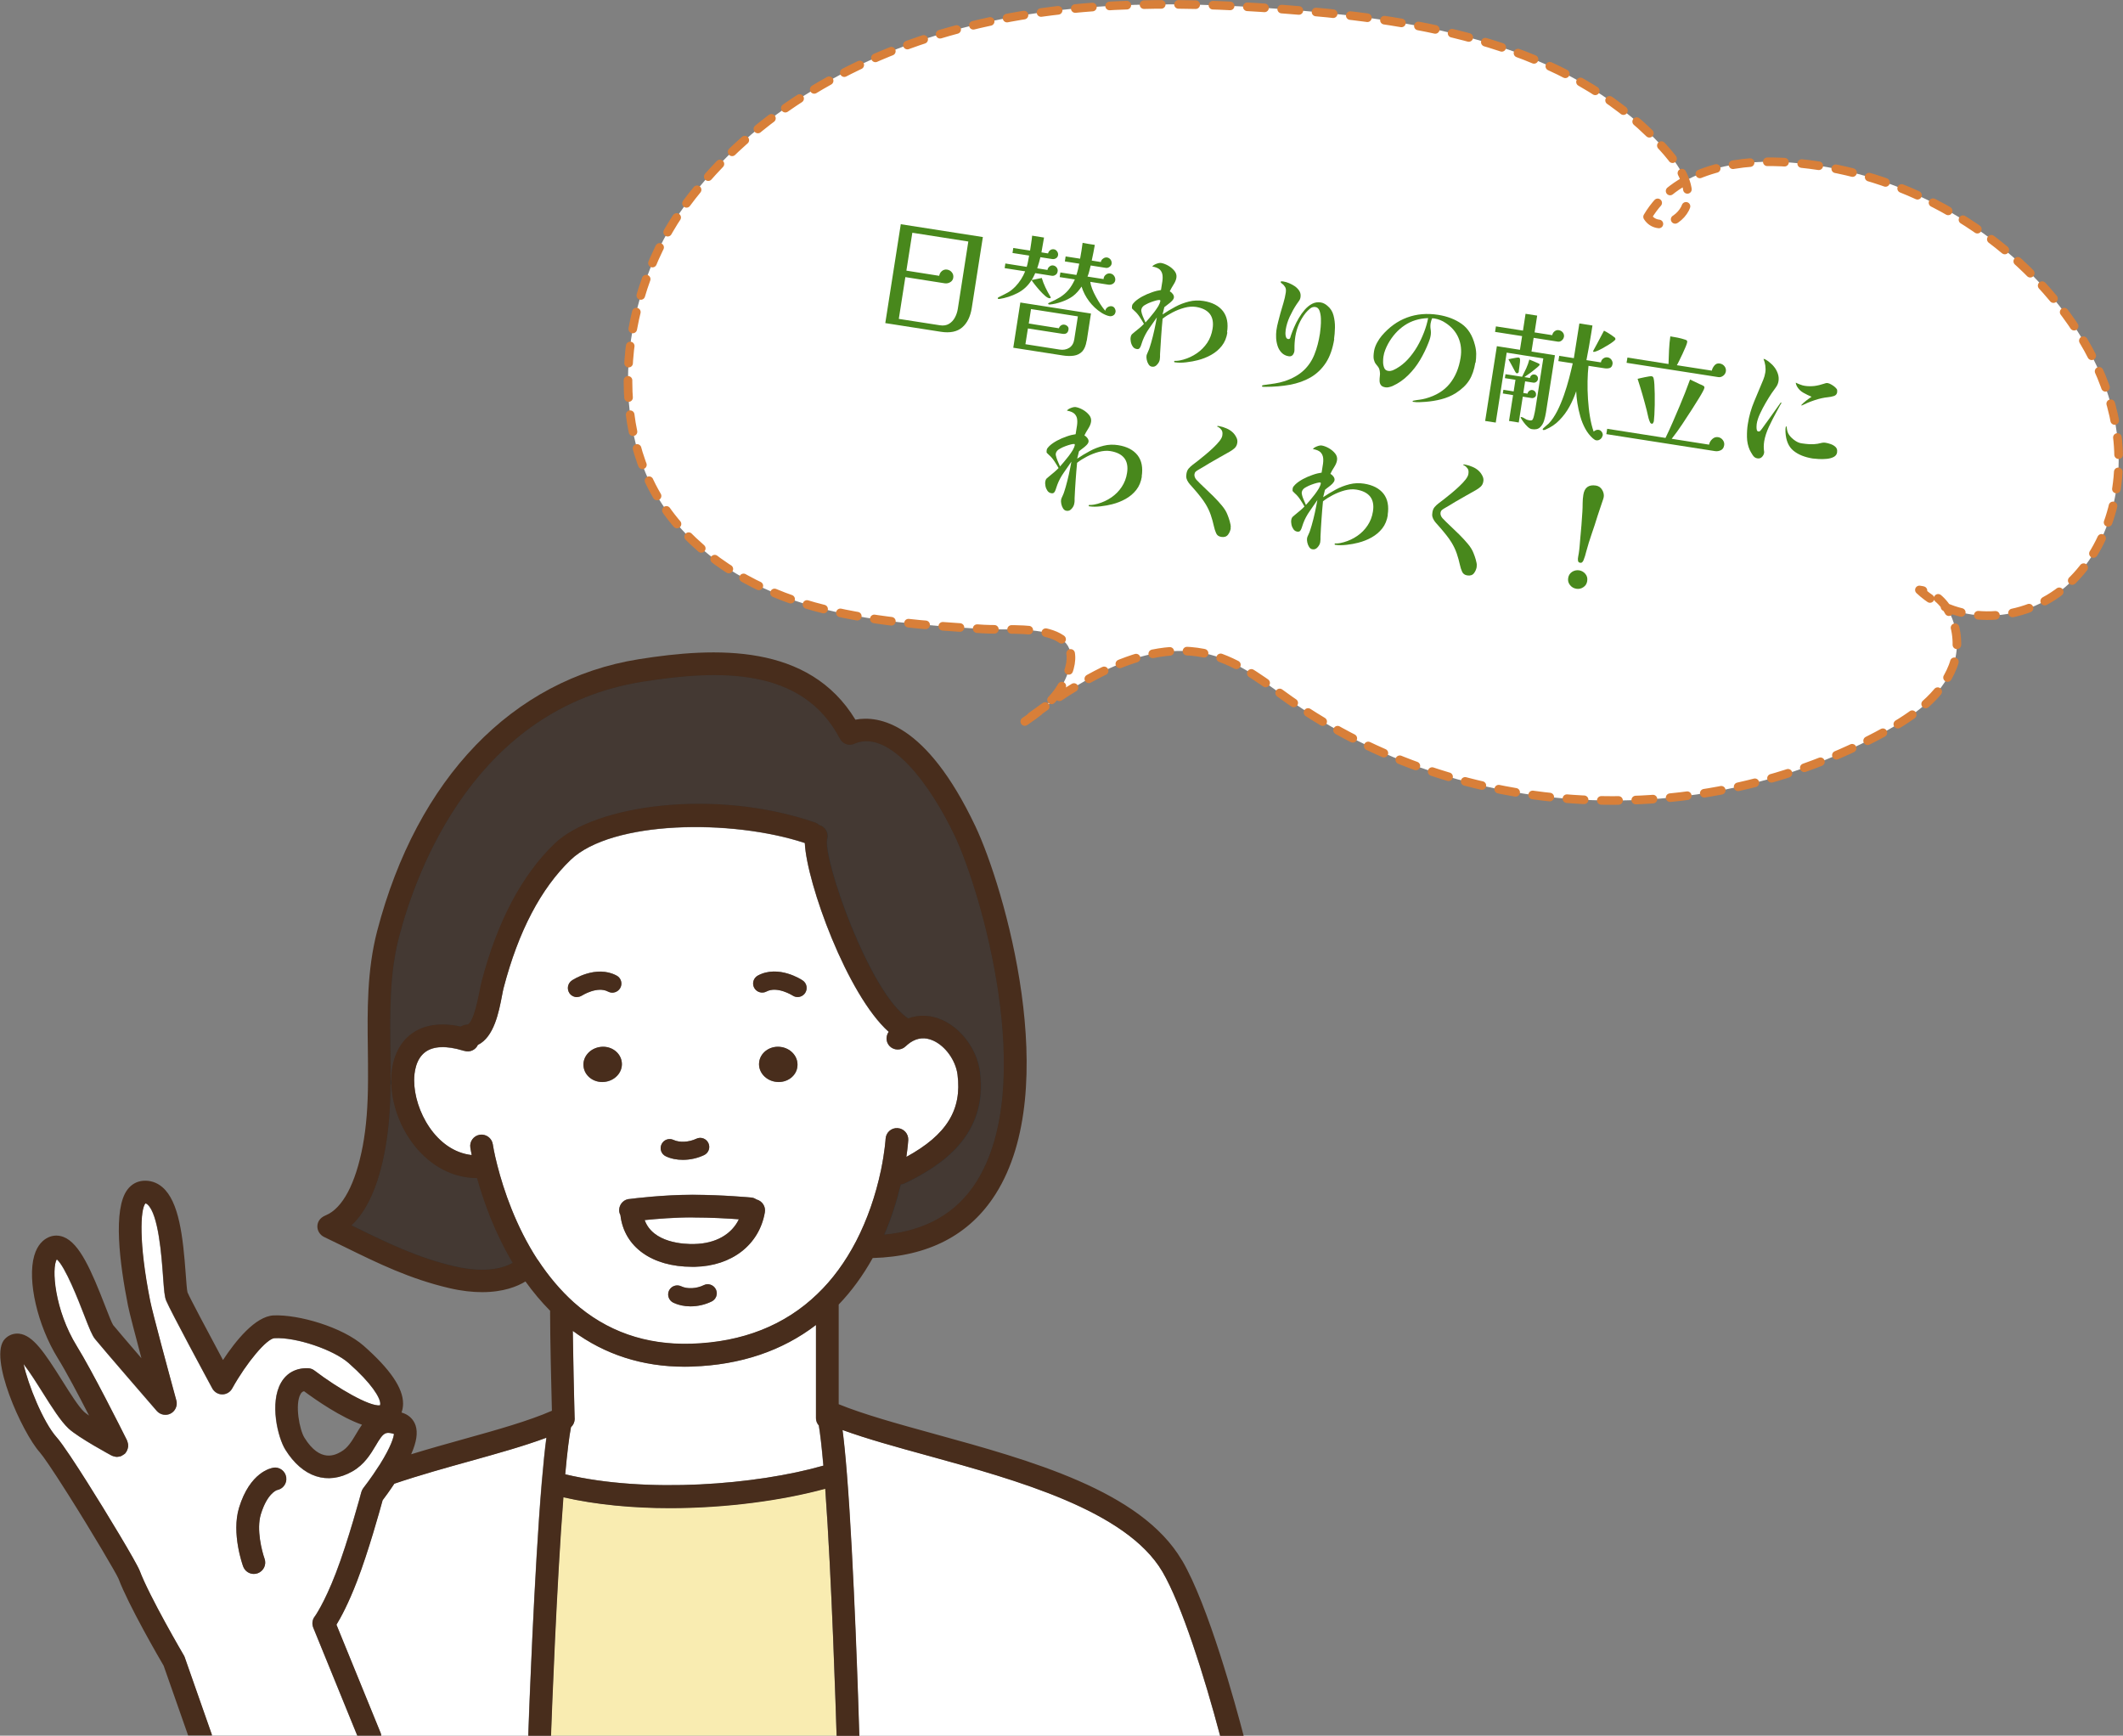<?xml version="1.0" encoding="UTF-8"?><svg id="_レイヤー_2" xmlns="http://www.w3.org/2000/svg" width="246.5" height="201.5" viewBox="0 0 246.5 201.5"><rect x="0" y="0" width="246.5" height="201.5" fill="#808080" stroke="none"/><defs><style>.cls-1{fill:#343434;}.cls-2,.cls-3{fill:#fff;}.cls-4{fill:#482d1c;}.cls-5{fill:#48881c;}.cls-6{fill:#f9ecb1;}.cls-7{fill:none;}.cls-8{fill:#443933;}.cls-3{stroke:#d87f39;stroke-dasharray:0 0 2 2;stroke-linecap:round;stroke-linejoin:round;stroke-width:1px;}</style></defs><g id="_コンテンツ"><g><path class="cls-3" d="M191.3,25.17c3.09-5.22,9.76-6.64,15.57-6.36,11.63,.56,22.9,6.03,30.75,14.91,4.15,4.7,7.42,10.49,8.21,16.88,.79,6.39-1.21,13.38-6,17.52-4.78,4.14-12.42,4.65-16.97,.37,3.57,.45,5.24,5.34,3.89,8.86-1.35,3.51-4.62,5.78-7.82,7.55-21.59,11.91-49.18,10.47-69.16-3.6-2.74-1.93-5.42-4.11-8.59-5.11-7.84-2.46-15.9,2.83-22.63,7.87,1.86-1.26,3.8-2.6,4.86-4.63,3.91-7.47-5.41-6.17-9.19-6.4-6.49-.4-13.4-.88-19.69-2.61-6.35-1.75-12.44-5.09-16.58-10.39-7.97-10.2-5.76-26.23,1.62-36.24,7.99-10.83,20.25-17.61,32.92-20.73C125.16-.09,138.33,.15,151.25,1.25c15.42,1.31,31.99,4.5,42.33,16.41,1.39,1.61,2.72,3.64,2.33,5.79-.38,2.15-3.48,3.54-4.61,1.72Z"/><g><path class="cls-5" d="M112.83,35.76c-.16,1-.53,1.75-1.11,2.25s-1.41,.67-2.46,.51l-6.47-1.01,1.8-11.48,9.53,1.49-1.29,8.24Zm-.39-7.72l-6.51-1.02-.69,4.4,3.81,.6c.04-.23,.14-.41,.32-.56,.18-.14,.38-.2,.61-.16,.23,.04,.41,.15,.55,.33,.14,.18,.19,.39,.15,.62-.03,.22-.15,.39-.35,.51s-.41,.16-.63,.13l-4.58-.72-.76,4.85,4.76,.74c.42,.07,.77,.01,1.06-.16,.29-.17,.52-.42,.69-.73,.17-.31,.28-.65,.34-1.01l1.22-7.82Z"/><path class="cls-5" d="M122.79,31.55c-.02,.16-.11,.28-.25,.37-.14,.09-.29,.12-.45,.09l-1.89-.3c-.06,.13-.12,.27-.19,.4-.07,.14-.14,.27-.22,.4l1.17-.24c.11,.37,.25,.74,.42,1.09,.17,.35,.35,.7,.55,1.03,.05,.07,.07,.12,.07,.16,0,.04-.03,.06-.07,.07-.04,0-.07,.01-.1,0-.14-.02-.31-.12-.5-.29s-.4-.37-.61-.61c-.21-.24-.4-.46-.57-.68-.17-.22-.3-.39-.38-.52-.4,.65-.94,1.15-1.62,1.5-.68,.35-1.39,.58-2.12,.69-.02,0-.05,0-.09,0-.07-.01-.1-.04-.09-.09,0-.04,.02-.07,.05-.08,.03-.02,.05-.03,.08-.05,.38-.18,.72-.36,1.02-.52,.3-.16,.59-.4,.9-.71,.24-.25,.46-.53,.65-.83,.19-.3,.35-.61,.48-.93l-2.38-.37,.08-.54,2.48,.39c.07-.22,.12-.44,.16-.66,.04-.22,.08-.43,.12-.65l-1.93-.3,.09-.58,1.95,.3c.05-.29,.09-.58,.13-.86,.05-.29,.08-.58,.11-.87l1.38,.22c-.05,.29-.1,.57-.15,.86-.05,.29-.1,.57-.15,.86l.77,.12c.03-.15,.11-.27,.24-.37,.13-.1,.27-.13,.43-.11,.16,.02,.28,.11,.38,.25,.1,.14,.13,.29,.11,.43-.03,.17-.11,.29-.25,.37-.14,.08-.29,.11-.45,.08l-1.35-.21c-.05,.21-.11,.43-.17,.64s-.13,.43-.2,.65l1.19,.19c.02-.16,.1-.29,.24-.4,.13-.11,.28-.15,.44-.12,.16,.03,.29,.11,.39,.24,.1,.14,.14,.29,.11,.44Zm3.38,8.01c-.09,.56-.26,.97-.51,1.24-.26,.27-.58,.43-.97,.49s-.83,.05-1.33-.03l-5.71-.89,.82-5.25,8.2,1.28-.49,3.17Zm-1.02-2.83l-5.44-.85-.26,1.68,3.5,.55c.04-.14,.12-.24,.24-.33,.12-.08,.25-.11,.39-.09,.15,.02,.27,.09,.37,.19,.1,.1,.14,.23,.11,.39-.06,.39-.3,.55-.72,.48l-3.99-.62-.29,1.83,3.96,.62c.44,.07,.81,0,1.13-.2,.31-.2,.51-.52,.58-.97l.42-2.68Zm4.36-.48c-.03,.17-.11,.29-.25,.37-.14,.08-.29,.11-.45,.08-.14-.02-.3-.08-.49-.16-.19-.09-.35-.17-.46-.25-.54-.35-1-.78-1.4-1.31-.4-.53-.69-1.1-.88-1.71-.13,.2-.29,.4-.46,.6-.17,.2-.36,.36-.55,.51-.34,.25-.77,.47-1.28,.65-.51,.18-.98,.29-1.4,.32,0,0-.02,0-.03,0,0,0-.02,0-.04,0-.02,0-.05-.01-.08-.03-.03-.01-.05-.04-.04-.07,0-.04,.04-.07,.11-.1,.49-.21,.92-.43,1.28-.65,.36-.23,.68-.5,.96-.83,.28-.33,.53-.74,.75-1.23l-1.76-.27,.08-.54,1.86,.29c.07-.22,.14-.44,.19-.66,.05-.22,.1-.43,.14-.65l-1.67-.26,.09-.58,1.68,.26c.12-.61,.21-1.23,.29-1.84,.24,.05,.47,.09,.71,.13l.71,.11c-.06,.31-.12,.61-.17,.91-.06,.3-.12,.6-.19,.91l1.06,.17c.02-.16,.11-.29,.26-.4,.15-.11,.3-.15,.46-.13,.17,.03,.3,.11,.41,.25,.1,.14,.14,.3,.12,.47-.02,.15-.1,.27-.24,.37s-.28,.14-.42,.12l-1.77-.28c-.05,.21-.11,.43-.16,.64-.05,.22-.12,.43-.21,.65l1.87,.29s0-.03,0-.05c0-.01,0-.02,0-.03,.03-.18,.12-.33,.27-.44,.16-.12,.32-.16,.5-.13,.19,.03,.34,.12,.45,.28,.11,.16,.15,.33,.13,.51-.03,.18-.12,.31-.28,.41-.16,.09-.33,.12-.51,.1l-2.11-.33c.03,.23,.1,.5,.22,.81,.12,.31,.27,.63,.45,.95,.18,.32,.36,.63,.55,.91,.19,.28,.36,.51,.52,.69,.03-.17,.12-.3,.27-.41,.15-.1,.31-.14,.47-.12,.17,.03,.29,.11,.37,.26,.08,.15,.11,.3,.08,.45Z"/><path class="cls-5" d="M142.51,38.6c-.1,.62-.31,1.13-.65,1.56-.34,.43-.75,.77-1.23,1.04-.48,.27-1.01,.48-1.57,.62-.38,.1-.82,.18-1.32,.24-.5,.06-.94,.06-1.33,0-.06,0-.09-.04-.08-.1,0-.03,.03-.05,.07-.07,.03,0,.07,0,.11,0,.04,0,.08,0,.11,0,.13,0,.26-.03,.39-.05,.13-.03,.25-.05,.38-.09,.57-.16,1.1-.41,1.58-.74,.48-.33,.88-.74,1.2-1.21,.32-.48,.52-1.02,.62-1.63,.12-.74,0-1.32-.33-1.74-.34-.42-.87-.68-1.6-.8-.42-.06-.86-.03-1.34,.1-.48,.13-.94,.31-1.38,.54-.44,.23-.83,.47-1.15,.73-.07,.68-.12,1.37-.17,2.06-.05,.69-.09,1.38-.13,2.07,0,.1,0,.2,0,.3,0,.1-.02,.2-.03,.31-.03,.2-.13,.4-.31,.59-.17,.2-.37,.28-.6,.24-.16-.02-.29-.11-.39-.27-.1-.15-.17-.33-.21-.52-.04-.19-.05-.36-.03-.48,.01-.08,.04-.16,.08-.24,.04-.08,.07-.16,.1-.24,.08-.17,.15-.34,.2-.52,.06-.17,.11-.35,.16-.52,.14-.49,.26-.97,.37-1.47s.2-.98,.29-1.46c-.29,.42-.59,.85-.9,1.29-.31,.44-.55,.9-.74,1.38-.04,.1-.07,.19-.1,.29-.03,.1-.06,.2-.1,.3-.04,.13-.1,.23-.17,.32-.07,.09-.19,.12-.33,.09-.19-.03-.34-.12-.45-.28-.11-.16-.19-.34-.23-.55-.04-.2-.05-.39-.02-.54,.03-.17,.09-.3,.19-.38,.1-.09,.21-.18,.32-.27,.17-.14,.35-.29,.53-.43,.17-.14,.34-.3,.5-.47-.13-.23-.29-.5-.49-.8-.2-.3-.41-.54-.61-.71-.11-.11-.2-.19-.25-.24s-.06-.16-.03-.34c.01-.09,.05-.18,.12-.26,.07-.08,.13-.15,.19-.21,.23-.22,.52-.42,.88-.62,.36-.19,.74-.36,1.13-.49,.39-.14,.74-.22,1.04-.26l.12-.76c.07-.36,.09-.68,.06-.94-.03-.26-.13-.48-.3-.66-.18-.17-.47-.3-.89-.37,.08-.12,.24-.22,.47-.31,.24-.09,.42-.12,.55-.1,.25,.04,.52,.14,.81,.3,.29,.16,.54,.37,.74,.61,.2,.25,.28,.52,.23,.81-.04,.25-.15,.51-.33,.79-.18,.28-.32,.54-.44,.78,.12,.06,.24,.16,.35,.31,.11,.14,.15,.29,.13,.42-.02,.13-.1,.26-.24,.4-.14,.14-.29,.27-.46,.39-.17,.12-.3,.23-.41,.32l-.21,.85c.46-.31,.95-.61,1.46-.88,.51-.28,1.04-.48,1.6-.62,.55-.14,1.12-.16,1.69-.07,1.02,.16,1.77,.55,2.26,1.17,.48,.62,.64,1.44,.48,2.47Zm-7.82-3.77c-.1-.02-.25,0-.44,.05s-.4,.12-.62,.2c-.22,.08-.41,.17-.59,.27-.18,.09-.3,.18-.36,.26-.09,.1-.14,.21-.16,.33-.02,.12,0,.27,.06,.47,.06,.19,.13,.38,.22,.57,.08,.19,.15,.34,.2,.46,.12-.13,.27-.31,.46-.52,.18-.21,.36-.44,.55-.68,.18-.24,.34-.47,.48-.7,.13-.23,.21-.43,.24-.59l-.03-.11Z"/><path class="cls-5" d="M154.92,39.35c-.18,1.12-.5,2.04-.97,2.76-.47,.72-1.07,1.29-1.77,1.7-.71,.41-1.51,.69-2.41,.86-.89,.16-1.85,.24-2.86,.24-.05,0-.1,0-.15,0-.05,0-.1,0-.15-.01-.06,0-.09-.05-.08-.1,0-.04,.04-.07,.11-.08s.12-.02,.16-.03c.42-.06,.82-.11,1.21-.17,.39-.06,.78-.15,1.18-.28,.91-.31,1.64-.73,2.19-1.25s.96-1.14,1.24-1.85c.29-.72,.5-1.53,.64-2.43,.02-.16,.05-.4,.08-.72,.03-.32,.04-.65,.03-1-.01-.35-.07-.65-.16-.91-.1-.26-.26-.41-.49-.44-.22-.03-.43,.03-.63,.2-.2,.17-.37,.34-.5,.5-.63,.8-1.03,1.71-1.19,2.72-.04,.24-.06,.48-.08,.71-.02,.24-.02,.47-.02,.71,0,.04,0,.09,0,.14,0,.05,0,.1-.01,.15-.03,.18-.1,.33-.2,.45-.11,.12-.26,.17-.46,.14-.33-.05-.6-.19-.81-.4s-.37-.47-.47-.77c-.1-.3-.16-.61-.18-.94s0-.63,.03-.89c.05-.35,.12-.69,.21-1.02s.17-.66,.26-.99c.11-.4,.23-.8,.35-1.19,.12-.4,.21-.8,.27-1.19,.04-.28,.02-.5-.08-.65-.1-.16-.2-.28-.32-.36-.11-.08-.18-.15-.19-.19,0-.08,.04-.12,.12-.11s.14,.01,.19,.02c.21,.03,.44,.1,.68,.2,.24,.1,.47,.23,.69,.38,.21,.16,.38,.34,.5,.54,.12,.21,.16,.44,.12,.7-.02,.16-.08,.31-.18,.44-.09,.14-.19,.27-.28,.4-.3,.45-.56,.93-.79,1.42-.23,.5-.39,1.01-.47,1.53-.01,.08-.02,.2-.03,.37,0,.17,.01,.32,.06,.46,.05,.14,.13,.22,.25,.24,.13,.02,.21-.03,.25-.15,.04-.12,.07-.22,.09-.3,.09-.26,.21-.57,.36-.92,.15-.35,.33-.71,.54-1.06,.21-.36,.44-.68,.7-.98,.26-.29,.54-.52,.85-.68,.31-.16,.64-.21,.98-.16,.15,.02,.29,.07,.41,.13,.13,.06,.25,.15,.37,.25,.36,.29,.6,.66,.72,1.12,.12,.46,.18,.93,.17,1.42-.01,.49-.05,.95-.11,1.36Z"/><path class="cls-5" d="M171.3,42.09c-.13,.81-.36,1.5-.7,2.04-.34,.55-.86,1.05-1.56,1.5-.52,.33-1.08,.56-1.69,.72s-1.21,.25-1.82,.3c-.24,.01-.48,.03-.72,.04-.25,.01-.49,0-.73-.04-.05,0-.07-.03-.06-.07,0-.03,.02-.05,.05-.05,.03,0,.05-.01,.07-.02,.23-.05,.46-.08,.7-.11,.23-.03,.46-.08,.69-.14,1.2-.33,2.13-.9,2.79-1.71,.66-.81,1.08-1.82,1.27-3.03,.13-.83,.05-1.6-.25-2.3-.3-.7-.8-1.28-1.51-1.74-.4-.27-.83-.43-1.29-.51-.04,0-.08,0-.12-.01-.04,0-.09,0-.14-.01-.03,.1-.07,.19-.1,.28-.03,.09-.05,.19-.07,.29-.04,.24-.04,.48,0,.72,.04,.24,.04,.48,0,.72-.02,.14-.06,.28-.1,.42-.05,.14-.1,.28-.15,.41-.26,.67-.58,1.33-.97,1.99-.39,.66-.85,1.25-1.38,1.77-.53,.53-1.13,.95-1.81,1.26-.13,.05-.26,.1-.4,.13-.14,.04-.28,.05-.42,.03-.27-.04-.45-.13-.54-.26-.1-.13-.15-.29-.16-.47,0-.18,0-.37,.03-.56,.03-.19,.03-.37,0-.54-.03-.24-.1-.42-.2-.55s-.2-.25-.29-.37c-.09-.12-.16-.29-.21-.5-.05-.22-.04-.54,.03-.97,.05-.3,.16-.61,.34-.95,.18-.33,.37-.61,.56-.83,.85-.99,1.82-1.7,2.94-2.11,1.11-.41,2.31-.51,3.6-.31,1.07,.17,1.98,.52,2.73,1.05,.75,.53,1.26,1.35,1.54,2.45,.09,.33,.14,.67,.15,1.02,0,.35-.02,.7-.07,1.03Zm-5.5-5.16c-1.03,.04-1.94,.32-2.71,.84-.78,.52-1.41,1.23-1.91,2.12-.13,.23-.24,.48-.34,.73-.1,.25-.17,.51-.21,.78-.03,.17-.04,.38-.04,.63,0,.25,.05,.47,.13,.68,.08,.2,.24,.32,.47,.35,.17,.03,.33,0,.5-.06,.16-.07,.31-.14,.45-.22,.49-.28,.94-.64,1.34-1.08,.4-.44,.76-.93,1.07-1.46s.57-1.09,.79-1.66c.22-.57,.38-1.12,.48-1.65Z"/><path class="cls-5" d="M181.58,39.12c-.02,.16-.11,.29-.25,.41-.14,.11-.29,.16-.46,.13l-2.8-.44-.25,1.59,2.72,.43-1.04,6.65c-.05,.31-.12,.62-.22,.95-.1,.32-.26,.58-.48,.78-.22,.2-.53,.27-.94,.2-.15-.02-.31-.11-.48-.27-.17-.16-.33-.34-.47-.53s-.25-.36-.32-.49c-.02-.02-.02-.05-.02-.08,0-.03,.02-.04,.05-.04,.14,.02,.29,.09,.44,.19,.15,.11,.33,.17,.52,.2,.2,.03,.33,0,.38-.11,.06-.1,.1-.23,.14-.39,.03-.15,.07-.29,.1-.44,.03-.15,.06-.29,.08-.44l.91-5.81-4.25-.67-1.27,8.12-1.23-.19,1.36-8.68,2.68,.42,.25-1.59-3.14-.49,.1-.64,3.14,.49,.3-1.95,1.35,.21-.3,1.95,2.05,.32c.03-.17,.11-.32,.26-.44,.15-.12,.31-.17,.49-.14,.2,.03,.36,.12,.48,.27,.12,.15,.16,.33,.13,.52Zm-3.23,6.73c-.02,.13-.08,.23-.19,.29-.11,.07-.22,.09-.34,.07l-1.01-.16-.47,3-1.13-.18,.47-3-1.19-.19,.07-.43,1.19,.19,.21-1.35-1.23-.19,.07-.46,1.93,.3c.17-.33,.33-.66,.48-.98,.15-.33,.27-.67,.36-1.02,.17,.07,.34,.14,.51,.21,.17,.07,.34,.15,.51,.22,.04,.02,.08,.04,.12,.06,.04,.03,.06,.07,.05,.12,0,.05-.09,.14-.25,.28-.16,.14-.34,.29-.55,.45-.21,.16-.4,.31-.59,.43-.18,.13-.31,.22-.38,.27l.65,.1c.02-.14,.09-.24,.19-.32s.22-.1,.35-.08c.13,.02,.23,.08,.31,.19,.07,.1,.1,.22,.08,.35-.02,.13-.09,.23-.19,.31-.11,.08-.23,.11-.36,.09l-.94-.15-.21,1.35,.49,.08c.02-.13,.09-.24,.2-.32,.11-.08,.24-.12,.36-.1,.14,.02,.25,.09,.33,.2,.08,.11,.11,.23,.09,.37Zm-2-2.7c0,.05-.03,.1-.08,.14s-.09,.06-.15,.05c-.05,0-.09-.04-.12-.08-.03-.05-.06-.09-.09-.14-.13-.23-.25-.47-.38-.71-.13-.24-.26-.48-.39-.71,.07,0,.19-.03,.36-.07,.17-.03,.33-.07,.49-.09,.16-.03,.27-.03,.32-.03,.1,.01,.16,.06,.17,.15,.02,.05,.02,.18,0,.39-.02,.21-.05,.42-.08,.64s-.05,.36-.06,.44Zm9.71,7.44c-.02,.16-.11,.29-.25,.4-.15,.11-.3,.15-.45,.13-.09-.01-.17-.04-.23-.09-.06-.05-.13-.1-.2-.15-.33-.3-.62-.66-.86-1.1-.24-.44-.44-.92-.58-1.43-.15-.52-.26-1.03-.34-1.53-.08-.51-.12-.97-.14-1.4-.2,.6-.46,1.19-.78,1.78-.32,.59-.72,1.12-1.17,1.58-.45,.47-.99,.83-1.61,1.09-.04,.01-.08,.03-.12,.04-.04,.01-.08,.02-.13,.01-.06,0-.08-.05-.08-.1,0-.03,.06-.09,.16-.18,.1-.09,.21-.18,.32-.28,.11-.09,.19-.16,.22-.19,.37-.39,.69-.87,.99-1.45,.29-.57,.55-1.19,.78-1.85,.23-.66,.43-1.31,.6-1.96,.17-.64,.3-1.22,.42-1.73l-1.67-.26,.1-.61,1.7,.27c.11-.67,.21-1.35,.32-2.02,.11-.67,.22-1.34,.32-2.01l1.52,.24-.15,.94c-.08,.52-.17,1.03-.26,1.54s-.19,1.03-.29,1.54l1.68,.26c.03-.19,.12-.34,.27-.45,.15-.11,.32-.16,.51-.13,.18,.03,.33,.12,.44,.27,.11,.16,.16,.32,.13,.5-.04,.25-.15,.4-.32,.46-.18,.06-.37,.07-.58,.04l-1.89-.29c-.06,.53-.1,1.13-.11,1.79-.01,.67,0,1.36,.05,2.07,.05,.71,.12,1.4,.23,2.05,.11,.66,.25,1.23,.43,1.73,.07-.07,.16-.13,.26-.17,.1-.04,.2-.06,.3-.04,.16,.02,.28,.1,.38,.24,.1,.14,.13,.29,.11,.44Zm1.51-11.22c0,.06-.09,.15-.24,.27-.15,.12-.34,.25-.57,.39-.23,.14-.47,.28-.7,.41-.24,.13-.45,.23-.64,.31-.19,.08-.31,.11-.38,.1-.05,0-.07-.04-.06-.1,0,0,.04-.08,.12-.23,.08-.14,.17-.32,.29-.53,.11-.22,.23-.44,.35-.66s.23-.42,.32-.6c.09-.17,.15-.29,.18-.34,.21,.1,.41,.22,.6,.34,.19,.12,.38,.25,.56,.39,.05,.03,.09,.06,.12,.1,.03,.04,.05,.09,.04,.15Z"/><path class="cls-5" d="M200.18,51.73c-.04,.26-.17,.44-.38,.54-.21,.1-.44,.14-.68,.1l-12.61-1.97,.1-.62,6.77,1.06c.3-.61,.58-1.23,.85-1.85,.27-.62,.53-1.24,.8-1.87,.21-.5,.42-1.01,.62-1.52,.2-.51,.39-1.02,.58-1.54,.19,.09,.37,.18,.55,.26,.18,.08,.36,.17,.54,.26,.08,.03,.16,.06,.24,.1s.15,.07,.22,.11c.09,.06,.13,.13,.12,.22s-.08,.25-.2,.47-.26,.47-.43,.74c-.16,.27-.32,.52-.47,.75-.15,.23-.26,.4-.32,.51-.38,.59-.76,1.18-1.15,1.76-.39,.58-.79,1.15-1.23,1.7l4.34,.68c.04-.24,.16-.45,.36-.64,.2-.19,.43-.27,.69-.23,.23,.04,.41,.15,.55,.34s.19,.4,.15,.63Zm.2-8.59c-.03,.2-.14,.36-.31,.49-.18,.13-.36,.18-.56,.15l-10.65-1.66,.1-.61,4.77,.75c.01-.48,.03-1.01,.06-1.61,.03-.6,.08-1.13,.15-1.6,.28,.04,.56,.09,.85,.15s.56,.13,.83,.22c.08,.02,.15,.05,.21,.09,.06,.04,.08,.11,.07,.21-.02,.12-.08,.3-.18,.54-.1,.24-.22,.51-.35,.79-.14,.28-.26,.55-.38,.79-.12,.24-.21,.43-.29,.56l4.06,.63c.04-.22,.15-.42,.31-.61,.16-.19,.37-.26,.61-.22,.23,.04,.41,.14,.55,.32s.19,.38,.16,.61Zm-8.34,5.7c0,.06-.04,.14-.08,.23-.04,.1-.1,.14-.18,.12-.08-.01-.14-.06-.18-.13-.04-.08-.07-.15-.09-.21-.07-.19-.13-.39-.17-.6-.04-.2-.09-.41-.14-.61-.16-.61-.32-1.23-.5-1.84s-.36-1.22-.56-1.82c.06-.02,.17-.05,.33-.08,.16-.04,.33-.07,.51-.11,.18-.04,.35-.07,.49-.09,.15-.02,.24-.03,.29-.02,.09,.01,.15,.05,.18,.1,.03,.05,.05,.11,.07,.19,.03,.12,.06,.34,.08,.66,.02,.32,.03,.69,.04,1.11,0,.42,0,.84,0,1.26-.01,.42-.02,.8-.04,1.14-.02,.34-.04,.58-.06,.72Z"/><path class="cls-5" d="M206.85,46.78c-.12,.19-.24,.39-.34,.59s-.22,.41-.33,.61c-.26,.47-.52,.99-.8,1.58-.27,.59-.45,1.14-.54,1.67-.06,.4-.07,.77-.02,1.12,.02,.07,.02,.15,.01,.21-.03,.2-.12,.36-.26,.5s-.32,.19-.54,.15c-.21-.03-.39-.16-.53-.38-.14-.22-.26-.42-.34-.59-.2-.45-.31-.95-.32-1.49-.01-.54,.02-1.06,.1-1.53,.14-.91,.39-1.78,.74-2.62,.35-.83,.7-1.67,1.05-2.51,.11-.26,.19-.54,.24-.85,.04-.25,.04-.51,0-.8-.04-.28-.11-.54-.21-.77h.02s.03,0,.03,0c.1,.02,.23,.08,.38,.19,.16,.11,.31,.23,.45,.36,.15,.13,.25,.24,.31,.32,.2,.23,.35,.5,.46,.8,.11,.3,.14,.61,.09,.91-.04,.27-.15,.51-.32,.74-.17,.23-.33,.45-.48,.67-.2,.29-.42,.66-.67,1.08-.25,.43-.48,.86-.68,1.3-.2,.43-.33,.83-.38,1.19,0,.06-.02,.16-.02,.29,0,.14,0,.26,.03,.38,.03,.12,.09,.18,.18,.19,.1,.01,.18-.02,.24-.09,.06-.08,.12-.15,.17-.21,.13-.18,.26-.36,.38-.53,.12-.17,.25-.35,.38-.52,.25-.34,.49-.68,.72-1.01,.24-.34,.48-.68,.72-1.01l.08,.06Zm6.46,5.72c-.04,.25-.17,.43-.4,.55-.23,.12-.5,.19-.81,.22s-.62,.04-.92,.02c-.3-.02-.54-.04-.71-.06-.93-.15-1.68-.45-2.24-.91-.56-.46-.87-1.18-.92-2.18,0-.1,0-.2,0-.3,0-.09,.02-.19,.04-.29,0-.04,.02-.06,.05-.05,.03,0,.04,.02,.04,.05,.01,.11,.03,.24,.06,.37,.03,.13,.06,.26,.12,.38,.13,.26,.35,.51,.66,.75,.31,.24,.61,.38,.91,.42,.32,.05,.62,.08,.92,.1,.3,.02,.61,0,.93-.05,.09-.02,.19-.04,.27-.06,.09-.02,.18-.04,.28-.06,.13-.02,.25-.02,.37,0,.19,.03,.39,.08,.61,.16,.22,.08,.41,.19,.56,.34,.15,.15,.21,.34,.17,.59Zm.01-6.99c-.04,.25-.17,.4-.4,.47-.23,.07-.44,.11-.65,.13-.52,.05-1.04,.17-1.58,.35-.54,.18-1.04,.39-1.5,.62l-.05-.05c.15-.16,.33-.33,.55-.5,.22-.17,.44-.33,.65-.47-.32-.13-.64-.29-.96-.47-.32-.18-.56-.43-.74-.74-.03-.07-.06-.14-.09-.21-.03-.08-.04-.15-.04-.22,.13,.07,.3,.15,.5,.22,.21,.08,.38,.13,.53,.15,.38,.06,.75,.06,1.13,.02,.38-.05,.74-.14,1.1-.26,.07-.03,.15-.05,.23-.07s.16-.02,.24,0c.11,.02,.24,.07,.39,.16,.15,.09,.28,.17,.37,.25,.12,.1,.2,.19,.26,.27,.06,.08,.07,.21,.05,.37Z"/><path class="cls-5" d="M132.58,55.32c-.1,.61-.31,1.13-.65,1.56-.34,.43-.75,.77-1.23,1.04s-1.01,.48-1.57,.62c-.38,.1-.82,.18-1.32,.24-.5,.06-.94,.06-1.33,0-.06,0-.08-.04-.07-.1,0-.03,.03-.05,.07-.06,.03,0,.07,0,.11,0,.04,0,.08,0,.11,0,.13,0,.26-.03,.39-.05,.12-.03,.25-.05,.38-.09,.57-.16,1.1-.41,1.58-.74,.48-.33,.88-.74,1.19-1.21,.32-.48,.53-1.02,.62-1.62,.12-.74,0-1.32-.33-1.74-.34-.42-.87-.68-1.6-.8-.42-.07-.86-.03-1.34,.09-.48,.13-.94,.31-1.38,.54-.44,.23-.83,.47-1.15,.73-.07,.68-.12,1.37-.17,2.06-.05,.69-.09,1.38-.12,2.07,0,.1,0,.2,0,.3,0,.1-.02,.21-.04,.31-.03,.2-.13,.4-.3,.59-.17,.2-.37,.28-.6,.24-.16-.02-.29-.11-.39-.26-.1-.15-.17-.33-.21-.52-.04-.19-.05-.36-.03-.48,.01-.08,.04-.16,.07-.24,.04-.08,.07-.16,.11-.24,.08-.17,.15-.34,.2-.52,.06-.17,.11-.35,.16-.52,.14-.49,.26-.98,.37-1.47,.11-.49,.2-.98,.29-1.46-.29,.42-.59,.85-.89,1.29-.31,.44-.56,.9-.74,1.38-.04,.1-.07,.19-.1,.29-.03,.1-.06,.2-.1,.3-.04,.13-.1,.23-.17,.32-.07,.08-.19,.12-.33,.09-.19-.03-.34-.12-.45-.28-.11-.16-.19-.34-.23-.54-.04-.2-.05-.39-.02-.54,.03-.17,.09-.3,.19-.38,.1-.09,.21-.18,.32-.27,.17-.15,.35-.29,.53-.44,.17-.15,.34-.3,.5-.47-.13-.23-.29-.5-.49-.8-.2-.3-.41-.54-.61-.71-.12-.11-.2-.19-.25-.24-.05-.05-.06-.16-.03-.34,.01-.09,.05-.17,.12-.26,.07-.08,.13-.15,.19-.21,.23-.22,.52-.42,.88-.62,.36-.19,.74-.36,1.13-.49,.39-.14,.74-.22,1.04-.26l.12-.76c.07-.37,.09-.68,.06-.94-.02-.26-.13-.48-.3-.66-.18-.18-.47-.3-.89-.38,.08-.12,.24-.22,.47-.31s.42-.12,.55-.1c.25,.04,.52,.14,.81,.3,.29,.16,.54,.37,.74,.61s.28,.52,.23,.81c-.04,.25-.15,.51-.33,.79-.18,.28-.33,.54-.44,.78,.12,.06,.24,.16,.35,.31s.15,.29,.13,.42c-.02,.13-.1,.26-.24,.4-.14,.14-.29,.27-.46,.39-.17,.12-.3,.23-.41,.33l-.21,.85c.46-.31,.95-.61,1.46-.88,.51-.28,1.04-.48,1.6-.62,.55-.14,1.12-.16,1.69-.07,1.02,.16,1.77,.55,2.26,1.17,.48,.62,.64,1.44,.48,2.47Zm-7.82-3.77c-.1-.02-.25,0-.44,.05-.2,.05-.4,.12-.62,.2-.22,.08-.41,.17-.59,.27-.18,.1-.3,.18-.36,.26-.09,.1-.14,.21-.16,.32-.02,.12,0,.28,.07,.47,.06,.19,.13,.38,.22,.57,.08,.19,.15,.34,.2,.46,.12-.13,.27-.31,.45-.52,.18-.21,.36-.43,.55-.68,.18-.24,.34-.47,.48-.7,.13-.23,.21-.43,.24-.59l-.03-.11Z"/><path class="cls-5" d="M142.91,61.29c-.05,.31-.16,.57-.33,.79-.17,.22-.44,.31-.79,.25-.29-.05-.49-.19-.59-.44-.11-.25-.19-.5-.24-.74-.11-.48-.23-.94-.38-1.37-.15-.43-.35-.86-.61-1.28-.18-.29-.38-.58-.6-.85-.22-.28-.44-.55-.67-.81-.11-.14-.23-.27-.36-.41-.13-.13-.24-.27-.35-.42-.12-.17-.19-.33-.23-.48-.04-.15-.04-.33,0-.54,.04-.24,.12-.44,.25-.59,.13-.16,.29-.3,.47-.44,.16-.12,.37-.28,.64-.49,.27-.21,.55-.45,.86-.7,.31-.26,.61-.52,.89-.79s.53-.53,.72-.77c.19-.24,.3-.46,.33-.63,.05-.3,.02-.52-.09-.66-.1-.14-.21-.25-.31-.31-.04-.03-.07-.04-.1-.05-.03,0-.06-.02-.09-.04l.04-.08s.07,.01,.11,.02c.05,0,.09,.01,.13,.02,.26,.05,.52,.13,.79,.25,.27,.11,.5,.26,.69,.43,.17,.15,.32,.34,.44,.57,.13,.23,.17,.46,.13,.69-.04,.25-.14,.45-.31,.61-.17,.15-.36,.29-.56,.4-.39,.22-.79,.45-1.19,.67-.41,.23-.8,.45-1.2,.69-.21,.13-.43,.26-.64,.39-.21,.13-.43,.26-.65,.38-.1,.06-.19,.12-.27,.19s-.13,.17-.15,.3c-.02,.12,0,.23,.04,.34s.1,.21,.18,.3c.25,.27,.56,.57,.91,.9,.35,.33,.71,.67,1.07,1.03,.36,.36,.69,.72,.99,1.08,.3,.36,.51,.71,.64,1.05,.05,.12,.1,.24,.14,.37,.04,.12,.08,.25,.12,.38,.04,.14,.07,.28,.1,.42,.03,.14,.03,.28,0,.42Z"/><path class="cls-5" d="M161.14,59.79c-.1,.61-.31,1.13-.65,1.56-.34,.43-.75,.77-1.23,1.04s-1.01,.48-1.57,.62c-.38,.1-.82,.18-1.32,.24-.5,.06-.94,.06-1.33,0-.06,0-.08-.04-.08-.1,0-.03,.03-.05,.07-.06,.03,0,.07,0,.11,0,.04,0,.08,0,.11,0,.13,0,.26-.03,.39-.05,.13-.03,.25-.05,.38-.09,.57-.16,1.1-.41,1.58-.74,.48-.33,.88-.74,1.19-1.21,.32-.48,.53-1.02,.62-1.62,.12-.74,0-1.32-.33-1.74-.34-.42-.87-.68-1.6-.8-.42-.07-.86-.03-1.34,.09-.48,.13-.94,.31-1.38,.54-.44,.23-.83,.47-1.15,.73-.07,.68-.12,1.37-.17,2.06-.05,.69-.09,1.38-.12,2.07,0,.1,0,.2,0,.3s-.02,.21-.03,.31c-.03,.2-.13,.4-.3,.59-.17,.2-.37,.28-.6,.24-.16-.02-.29-.11-.39-.27s-.17-.33-.21-.52c-.04-.19-.05-.35-.03-.48,.01-.08,.04-.16,.07-.24s.07-.16,.11-.24c.08-.17,.15-.34,.2-.52,.06-.17,.11-.35,.16-.52,.14-.49,.26-.97,.37-1.47,.11-.49,.2-.98,.29-1.46-.29,.42-.59,.85-.89,1.29-.31,.44-.56,.9-.74,1.38-.04,.1-.07,.19-.1,.29-.03,.1-.06,.2-.1,.3-.04,.12-.1,.23-.17,.32-.07,.08-.19,.11-.33,.09-.19-.03-.34-.12-.45-.28-.11-.16-.19-.34-.23-.54-.04-.2-.05-.39-.02-.55,.03-.17,.09-.29,.19-.38s.21-.17,.32-.27c.17-.14,.35-.29,.52-.43,.18-.15,.34-.3,.5-.47-.13-.23-.29-.5-.49-.8-.2-.3-.41-.54-.61-.71-.11-.11-.2-.19-.24-.24-.05-.05-.06-.16-.03-.34,.01-.09,.05-.18,.12-.26,.07-.08,.13-.15,.19-.21,.23-.22,.52-.42,.88-.62,.36-.19,.74-.36,1.13-.49,.39-.14,.74-.22,1.04-.26l.12-.76c.07-.37,.09-.68,.06-.94-.03-.26-.13-.48-.3-.66-.18-.18-.47-.3-.89-.38,.08-.12,.24-.22,.47-.31s.42-.12,.55-.1c.25,.04,.52,.14,.81,.3,.29,.16,.54,.37,.74,.61s.28,.52,.23,.81c-.04,.25-.15,.51-.33,.79-.18,.28-.33,.54-.44,.78,.12,.06,.24,.16,.35,.31,.11,.14,.15,.29,.13,.42-.02,.13-.1,.26-.24,.41-.14,.14-.29,.27-.46,.39-.17,.12-.3,.23-.41,.33l-.21,.85c.46-.31,.95-.61,1.46-.88,.51-.28,1.04-.48,1.6-.62s1.12-.16,1.69-.07c1.02,.16,1.77,.55,2.26,1.17,.48,.62,.64,1.44,.48,2.47Zm-7.82-3.77c-.1-.02-.25,0-.44,.05-.2,.05-.4,.12-.62,.2s-.41,.17-.59,.27c-.18,.09-.3,.18-.36,.26-.09,.1-.14,.21-.16,.32-.02,.12,0,.28,.06,.47,.06,.19,.13,.38,.22,.57,.08,.19,.15,.34,.2,.46,.12-.13,.28-.31,.46-.52,.18-.21,.36-.43,.55-.68,.18-.24,.34-.47,.48-.7,.13-.23,.21-.43,.24-.6l-.03-.11Z"/><path class="cls-5" d="M171.47,65.76c-.05,.31-.16,.57-.33,.79-.17,.22-.44,.31-.79,.25-.29-.05-.48-.19-.59-.44-.11-.25-.19-.5-.24-.74-.11-.48-.23-.94-.38-1.37-.15-.43-.35-.86-.61-1.28-.18-.29-.38-.58-.6-.85s-.44-.55-.67-.81c-.11-.14-.23-.27-.36-.41-.13-.13-.24-.27-.35-.42-.12-.17-.19-.33-.23-.48-.04-.15-.04-.33,0-.54,.04-.24,.12-.44,.25-.59,.13-.16,.29-.3,.47-.44,.16-.12,.37-.28,.64-.49,.27-.21,.56-.45,.87-.7,.31-.26,.61-.52,.89-.79,.29-.27,.53-.53,.72-.77,.19-.24,.3-.46,.33-.63,.05-.3,.02-.52-.09-.66-.1-.14-.21-.25-.31-.31-.04-.03-.07-.04-.1-.05-.03,0-.06-.02-.09-.04l.04-.08s.07,.01,.11,.02c.05,0,.09,.01,.13,.02,.26,.05,.52,.13,.79,.25,.27,.11,.5,.26,.69,.43,.17,.15,.32,.34,.44,.57,.13,.23,.17,.46,.13,.69-.04,.25-.14,.45-.31,.61-.17,.15-.36,.29-.56,.4-.39,.22-.79,.45-1.19,.67s-.8,.45-1.2,.69c-.21,.13-.43,.26-.64,.39-.21,.13-.43,.26-.65,.38-.1,.06-.19,.12-.27,.19-.08,.07-.13,.17-.15,.29-.02,.12,0,.23,.04,.34s.1,.21,.18,.3c.25,.27,.56,.57,.91,.9,.35,.33,.71,.67,1.07,1.03,.36,.36,.69,.72,.99,1.08,.3,.36,.51,.71,.64,1.05,.05,.12,.1,.24,.14,.37,.04,.12,.08,.25,.12,.38,.04,.14,.07,.28,.1,.42,.03,.14,.03,.28,0,.42Z"/><path class="cls-5" d="M184.29,67.46c-.05,.31-.2,.55-.45,.71-.25,.17-.52,.23-.82,.18-.3-.05-.54-.19-.73-.43-.19-.24-.26-.51-.21-.82s.2-.54,.45-.71c.25-.16,.52-.22,.82-.18,.3,.05,.54,.19,.73,.42,.19,.23,.26,.5,.21,.81Zm1.91-9.74s-.02,.1-.03,.15c-.01,.05-.03,.1-.05,.15-.1,.32-.21,.63-.32,.95-.11,.31-.21,.62-.31,.93-.21,.7-.44,1.39-.68,2.08-.24,.69-.45,1.38-.64,2.08-.04,.16-.08,.32-.13,.48-.05,.16-.11,.32-.17,.48-.04,.1-.09,.18-.15,.24-.07,.07-.15,.09-.26,.07-.14-.02-.22-.1-.24-.24-.02-.14-.02-.29,.02-.46,.04-.17,.06-.29,.07-.39,.04-.28,.08-.56,.1-.84,.02-.28,.05-.56,.07-.84,.05-.53,.1-1.06,.14-1.58,.04-.53,.08-1.05,.11-1.58,.02-.32,.03-.65,.03-.98,0-.33,.03-.65,.08-.97,.13-.85,.62-1.21,1.46-1.08,.31,.05,.55,.21,.72,.49s.23,.56,.19,.85Z"/></g></g><g><path class="cls-7" d="M18.97,193.41c-.54-.93-4.09-7.05-5.24-10.1-.24-.58-3.01-5.31-5.85-9.79-1.91-3.02-2.95-4.5-3.28-4.87-2.08-2.32-6.05-11.14-4.06-13.18,.44-.46,1.03-.67,1.64-.61,1.61,.17,2.95,2.18,5.01,5.45,.93,1.48,1.9,3.01,2.55,3.63,.12,.11,.33,.27,.57,.43-1.23-2.37-2.71-5.17-3.63-6.66-2.37-3.83-3.57-9.07-2.73-11.92,.37-1.27,1.08-1.84,1.61-2.1,.57-.28,1.19-.29,1.8-.05,1.87,.74,3.23,3.92,4.82,8.01,.34,.87,.76,1.96,.92,2.2,.35,.43,1.79,2.12,3.29,3.86-.7-2.6-1.4-5.3-1.56-6.11-.97-4.89-1.78-11.21-.06-13.47,.46-.61,1.09-.97,1.82-1.02,.82-.06,1.59,.19,2.23,.74,1.95,1.68,2.4,5.77,2.72,10.17,.06,.8,.13,1.8,.2,2.04,.26,.63,2.33,4.52,4.12,7.86,1.45-2.2,3.74-5.08,5.88-5.18,2.9-.12,7.99,1.35,10.47,3.54,3.06,2.7,4.56,4.89,4.56,6.69,0,.37-.06,.71-.18,1.04,.09,.03,.19,.07,.28,.1,.65,.25,1.13,.74,1.35,1.4,.28,.85,.12,1.93-.51,3.35,2.11-.65,4.2-1.23,6.24-1.8,3.81-1.06,7.4-2.07,10.1-3.25-.06-2.29-.21-8.36-.21-11.53,0-.02,.01-.05,.01-.07-1.02-1.02-1.98-2.16-2.87-3.41-.94,.56-2.56,1.24-5.03,1.24-1.1,0-2.37-.13-3.82-.47-4.58-1.08-8.26-2.88-12.15-4.78-.78-.38-1.57-.77-2.39-1.16-.47-.23-.79-.73-.77-1.25,.01-.4,.19-.94,.97-1.26,1.95-.8,3.47-3.67,4.3-8.06,.41-2.22,.6-4.58,.61-7.66,0-1.19,0-2.38-.02-3.57-.05-4.49-.11-9.13,1.08-13.71,4.62-17.72,15.7-29.22,30.38-31.56,8.93-1.42,19.77-1.87,25.15,7.02,2.66-.52,8.2,.26,13.93,12.37,3.36,7.1,10.14,30.39,2.35,42.7-3.02,4.76-7.82,7.25-14.27,7.43-1.14,2.04-2.46,3.85-3.95,5.4,0,0,0,0,0,.01v11.56c2.89,1.19,6.84,2.28,11.01,3.42,11.29,3.1,24.08,6.62,28.83,14.68,3.07,5.22,6.25,16.92,7.16,20.38V68.04H0V201.5H21.81l-2.84-8.09Z"/><path class="cls-7" d="M34.9,161.84c-.69,1.19-.11,4.16,.45,5.07,1.85,2.98,3.65,1.96,4.24,1.63,.79-.45,1.26-1.24,1.76-2.07,.21-.35,.43-.72,.68-1.07-2.46-.85-5.35-2.86-6.73-3.89-.2,.05-.3,.16-.4,.33Z"/><path class="cls-2" d="M63.43,166.9c-2.59,.97-5.61,1.81-8.77,2.69-2.91,.81-5.91,1.64-8.89,2.65-.58,.87-1.11,1.58-1.36,1.92-.32,1.17-1.65,5.97-2.97,9.39-1,2.61-1.89,4.24-2.39,5.06l5.14,12.59c.04,.1,.04,.19,.06,.29h17.07c.09-2.37,.71-19.13,1.57-29.39,.19-2.19,.36-3.9,.54-5.21Z"/><path class="cls-1" d="M55.99,147.91c-1.03,0-2.16-.14-3.35-.42-4.35-1.02-7.92-2.77-11.7-4.62l-.34-.17c-.15-.07-.25-.21-.28-.37-.03-.16,.03-.33,.15-.44,1.74-1.63,3-4.47,3.74-8.45,.43-2.34,.63-4.82,.65-8.04,0-.13,.05-.26,.15-.35,.09-.09,.22-.14,.35-.14h0c.28,0,.59,.23,.59,.5,0,5.14,3.89,10.85,9.47,10.86,.23,0,.42,.15,.48,.37,.67,2.44,1.93,6.1,4.09,9.72,.07,.12,.09,.25,.05,.38-.03,.13-.12,.24-.24,.31-.69,.39-1.92,.86-3.82,.86h0Z"/><path class="cls-8" d="M45.45,125.42s0-.01,0-.02h-.1c-.01,3.24-.21,5.74-.65,8.12-.77,4.09-2.07,7.01-3.89,8.72,.12,.06,.23,.11,.35,.17,3.75,1.84,7.3,3.58,11.59,4.58,3.83,.9,5.94,.11,6.81-.39-2.11-3.54-3.4-7.14-4.14-9.84-5.88,0-9.97-5.98-9.97-11.35Z"/><path class="cls-2" d="M74.85,141.64c.95,2.66,4.58,2.82,5.79,2.78,2.46-.05,4.31-1.13,5.15-2.87-1.23-.09-3.25-.21-5.33-.21-2.05-.01-4.23,.17-5.6,.31Z"/><path class="cls-2" d="M94.74,153.81c-3.94,3.01-8.75,4.64-14.36,4.83-.29,.01-.59,.02-.88,.02-4.9,0-9.26-1.4-13-4.16,.04,3.22,.15,7.43,.19,9.25l.02,.75c.01,.12,.01,.23,.01,.23,0,.38-.17,.71-.43,.95-.22,1.09-.44,2.92-.67,5.48,9.47,2.25,22.22,1.21,29.97-1.01-.2-2.31-.38-3.76-.53-4.66-.2-.23-.33-.52-.33-.84v-10.83Z"/><path class="cls-6" d="M77.77,175.07c-4.27,0-8.53-.38-12.37-1.26-.79,10.14-1.35,25.16-1.44,27.68h33.17c-.08-2.57-.56-18.35-1.32-28.68-4.95,1.35-11.48,2.25-18.03,2.25Z"/><path class="cls-2" d="M107.69,168.97c-3.61-.99-7.06-1.94-9.88-2.97,.15,1.14,.33,2.76,.51,5.11,.83,10.38,1.37,27.92,1.44,30.39h41.9c-1.82-6.85-4.48-15.26-6.7-19.05-4.21-7.14-16.99-10.65-27.26-13.48Z"/><path class="cls-2" d="M111.17,124.75c-.22-1.64-1.4-3.3-2.82-3.93-.93-.42-1.82-.34-2.66,.22-.2,.14-.38,.29-.55,.45-.52,.5-1.36,.48-1.86-.04-.44-.46-.46-1.15-.1-1.65-4.82-4.3-9.52-17.27-9.74-21.92-8.55-2.82-22.4-2.61-27.18,1.95-3.46,3.31-6.08,8.32-7.79,14.87-.06,.23-.12,.55-.19,.91-.36,1.88-.92,4.8-2.8,5.71-.28,.59-.95,.9-1.58,.69,0,0-.02,0-.02,0-.06,0-.09-.02-.15-.04-1.91-.58-3.42-.52-4.36,.18-1.13,.83-1.29,2.42-1.29,3.29,0,3.46,2.53,8.2,6.69,8.67-.11-.53-.15-.84-.16-.87-.11-.72,.39-1.39,1.11-1.49,.71-.11,1.39,.39,1.5,1.11,0,0,.15,.97,.53,2.47,.72,2.83,2.12,7.02,4.68,10.94,1.25,1.91,2.66,3.58,4.19,4.95,3.77,3.36,8.37,4.97,13.67,4.8,5.92-.2,10.83-2.14,14.6-5.77,1.74-1.66,3.25-3.72,4.5-6.12,1.29-2.48,2.27-5.27,2.9-8.29,.44-2.14,.53-3.59,.53-3.61,.04-.73,.66-1.29,1.39-1.24,.73,.04,1.28,.66,1.24,1.39,0,.04-.05,.78-.22,1.95,4.68-2.56,6.47-5.47,5.94-9.57Zm-34.36,8.09c.25-.53,.88-.75,1.4-.5,.69,.33,1.78,.27,2.64-.14,.52-.25,1.15-.03,1.4,.5,.25,.53,.03,1.15-.5,1.4-.77,.37-1.63,.55-2.46,.55-.71,0-1.4-.14-1.98-.41-.53-.25-.75-.88-.5-1.4Zm-9.82-17.09c-.34,0-.68-.16-.88-.47-.32-.48-.19-1.13,.29-1.46,.11-.08,2.8-1.85,5.19-.57,.51,.27,.71,.91,.44,1.42-.27,.51-.91,.71-1.43,.44-1.25-.66-3.01,.45-3.03,.46-.18,.12-.38,.17-.58,.17Zm3.17,9.86c-1.23,.12-2.31-.71-2.41-1.83-.11-1.13,.81-2.13,2.04-2.24,1.23-.12,2.31,.71,2.41,1.83,.11,1.13-.81,2.13-2.04,2.24Zm12.48,25.48c-.77,.38-1.63,.57-2.46,.57-.72,0-1.41-.14-2-.43-.52-.25-.75-.88-.49-1.41,.25-.52,.88-.75,1.41-.49,.7,.34,1.78,.28,2.62-.13,.52-.26,1.15-.04,1.41,.48,.26,.52,.04,1.15-.48,1.41Zm-1.94-4.03c-.11,0-.23,0-.34,0-4.68,0-7.89-2.31-8.32-5.98-.09-.18-.16-.38-.16-.6,.01-.72,.58-1.3,1.3-1.3,.35-.05,3.86-.48,7.16-.48h.12c3.47,.01,6.65,.31,6.78,.32,.22,.02,.41,.11,.58,.22,.66,.17,1.1,.8,.98,1.49-.64,3.76-3.83,6.24-8.11,6.33Zm9.48-21.45c-1.23-.12-2.15-1.12-2.04-2.24,.11-1.13,1.19-1.95,2.42-1.83,1.22,.12,2.14,1.12,2.03,2.24-.09,1.13-1.18,1.95-2.41,1.83Zm3.31-10.33c-.2,.3-.54,.47-.88,.47-.2,0-.4-.06-.58-.18h0s-1.78-1.13-3.03-.46c-.51,.28-1.15,.08-1.43-.44-.27-.51-.08-1.15,.44-1.42,2.4-1.28,5.08,.49,5.19,.57,.48,.32,.61,.98,.29,1.46Z"/><path class="cls-1" d="M102.67,143.83c-.16,0-.31-.08-.41-.21-.1-.14-.13-.33-.05-.49,.75-1.74,1.39-3.67,1.89-5.75,.05-.21,.23-.36,.44-.38,.11-.01,.19-.03,.26-.07,4.08-1.96,9.4-5.37,8.48-12.47-.31-2.36-1.98-4.67-4.05-5.6-.67-.3-1.35-.45-2.03-.45-.53,0-1.06,.09-1.58,.28-.06,.02-.11,.03-.17,.03-.1,0-.2-.03-.28-.09-4.61-3.12-10.18-18.55-9.6-21.31,.13-.45-.09-.9-.49-1.04-.02,0-.05,0-.06-.01-.08-.02-.16-.07-.22-.12-.09-.09-.19-.15-.29-.19-4.07-1.41-8.67-2.15-13.33-2.15-7.11,0-13.54,1.75-16.38,4.46-3.75,3.59-6.57,8.93-8.38,15.87-.07,.26-.14,.63-.22,1.06-.71,3.74-1.36,4.26-1.95,4.26-.14,0-.27,.05-.43,.15-.08,.05-.18,.08-.28,.08-.04,0-.07,0-.11-.01-.71-.16-1.39-.24-2.02-.24-1.63,0-2.7,.53-3.3,.98-1.39,1.03-2.15,2.8-2.16,4.99,0,.13-.05,.26-.15,.35-.09,.09-.22,.14-.35,.14h0c-.28,0-.59-.23-.59-.5,0-1.16,0-2.32-.02-3.48v-.14c-.05-4.56-.11-8.85,1.01-13.15,2.08-7.98,9.04-26.87,28.65-30,3.35-.53,6.04-.78,8.44-.78,7.41,0,12.33,2.5,15.02,7.64,0,0,.05,.08,.05,.09,.04,.06,.08,.12,.13,.16,.18,.17,.39,.21,.53,.21s.29-.04,.41-.11c.53-.21,1.01-.3,1.51-.3,3.96,0,8.13,5.83,10.72,11.29,3.09,6.54,9.7,29.24,2.47,40.64-2.38,3.75-6.1,5.89-11.07,6.36-.02,0-.03,0-.05,0Z"/><path class="cls-8" d="M113.37,137.2c7.12-11.23,.56-33.69-2.5-40.16-2.83-5.97-7.53-12.32-11.53-10.76-.49,.27-1.11,.23-1.54-.18-.07-.07-.14-.16-.2-.24-.03-.04-.05-.08-.08-.13-4.37-8.33-14.05-8.01-22.94-6.59-19.32,3.08-26.19,21.74-28.24,29.63-1.1,4.24-1.05,8.51-1,13.02,.01,1.21,.03,2.41,.02,3.62,0,0,0,0,0,0h.1c0-2.35,.84-4.26,2.36-5.39,1.03-.77,2.85-1.47,5.72-.83,.21-.14,.44-.23,.71-.23s.82-.5,1.46-3.85c.08-.44,.16-.82,.23-1.09,1.84-7.03,4.7-12.44,8.52-16.1,4.68-4.46,18.59-6.45,30.22-2.42,.19,.06,.34,.17,.48,.3,.01,0,.03,0,.04,0,.69,.22,1.08,.95,.87,1.64-.48,2.3,4.85,17.72,9.4,20.8,1.29-.47,2.66-.41,3.99,.19,2.23,1,4.01,3.47,4.35,5.99,.96,7.41-4.54,10.96-8.76,12.98-.14,.07-.29,.1-.43,.11-.5,2.05-1.13,4.01-1.92,5.83,4.81-.45,8.4-2.5,10.7-6.12Z"/><path class="cls-2" d="M36.52,187.69s1.11-1.53,2.47-5.08c1.43-3.7,2.94-9.32,2.95-9.38,.05-.17,.13-.34,.24-.48,0-.01,.91-1.16,1.8-2.56,.03-.04,.06-.09,.09-.13,1.38-2.2,1.62-3.22,1.66-3.58-.3-.1-.65-.17-.9-.1-.43,.11-.79,.72-1.21,1.43-.59,.99-1.33,2.23-2.73,3.02-2.87,1.63-5.78,.69-7.77-2.53-.88-1.41-1.86-5.44-.49-7.79,.66-1.13,1.76-1.71,3.13-1.66,.27,.01,.53,.1,.74,.27,2.71,2.07,6.39,4.19,7.6,4.04,.02-.02,.04-.08,.04-.19,0-.69-.97-2.34-3.67-4.72-1.75-1.55-6.09-3.02-8.61-2.89-.89,.04-3.24,2.83-4.92,5.85-.23,.42-.67,.68-1.15,.68h0c-.48,0-.92-.27-1.15-.69-.5-.92-4.85-8.98-5.35-10.18-.2-.46-.25-1.15-.37-2.81-.17-2.36-.53-7.26-1.81-8.37-.1-.09-.18-.11-.24-.12-.59,.67-.8,4.55,.56,11.36,.25,1.27,2.1,8.09,3.03,11.52,.16,.59-.11,1.22-.65,1.51-.54,.29-1.21,.16-1.62-.3-.26-.3-6.33-7.31-7.16-8.34-.34-.43-.65-1.19-1.3-2.86-.61-1.56-2.16-5.56-3.15-6.4-.62,1.01-.28,5.88,2.34,10.11,1.72,2.77,5.11,9.52,5.8,10.89,.03,.05,.03,.1,.05,.15,.02,.05,.04,.1,.05,.15,.03,.12,.04,.24,.04,.36,0,.03,0,.07,0,.1-.03,.29-.15,.58-.37,.8-.02,.02-.05,.03-.07,.05-.04,.04-.09,.06-.14,.09-.1,.07-.2,.13-.31,.17-.04,.01-.08,.01-.12,.02-.12,.03-.24,.05-.37,.04-.05,0-.09-.02-.14-.03-.12-.02-.23-.05-.34-.1-.02,0-.04,0-.05-.02-.04-.02-3.86-2.08-5-3.14-.91-.85-1.92-2.45-2.99-4.15-.62-.98-1.51-2.41-2.24-3.34,.51,2.36,2.27,6.76,3.85,8.52,.7,.78,2.31,3.27,3.55,5.22,2.21,3.49,5.67,9.22,6.08,10.25,1.14,3.05,5.08,9.76,5.12,9.82,.04,.07,.08,.15,.11,.23l3.15,8.98s0,.07,.01,.1h16.88l-5.11-12.53c-.17-.43-.11-.91,.16-1.28Zm-4.35-14.7c-.1,.03-1.16,.43-1.89,2.81-.54,1.76,.13,4.32,.43,5.16,.25,.68-.11,1.44-.79,1.69-.15,.05-.3,.08-.45,.08-.54,0-1.04-.33-1.24-.86-.06-.16-1.38-3.85-.48-6.83,1.28-4.15,3.72-4.6,3.99-4.64,.72-.1,1.38,.41,1.48,1.13,.1,.7-.38,1.34-1.06,1.47Z"/><g><path class="cls-4" d="M90.56,121.53c-1.23-.12-2.32,.71-2.42,1.83-.11,1.13,.81,2.13,2.04,2.24,1.23,.12,2.32-.71,2.41-1.83,.11-1.13-.81-2.13-2.03-2.24Z"/><path class="cls-4" d="M69.79,121.53c-1.23,.12-2.15,1.12-2.04,2.24,.11,1.13,1.18,1.95,2.41,1.83s2.15-1.12,2.04-2.24c-.11-1.13-1.18-1.95-2.41-1.83Z"/><path class="cls-4" d="M77.31,134.24c.58,.28,1.27,.41,1.98,.41,.83,0,1.69-.19,2.46-.55,.53-.25,.75-.88,.5-1.4-.25-.53-.88-.75-1.4-.5-.86,.41-1.95,.46-2.64,.14-.52-.25-1.15-.03-1.4,.5-.25,.53-.03,1.15,.5,1.4Z"/><path class="cls-4" d="M81.71,149.2c-.84,.41-1.92,.47-2.62,.13-.52-.25-1.15-.03-1.41,.49-.25,.52-.03,1.15,.49,1.41,.59,.28,1.29,.43,2,.43,.83,0,1.69-.19,2.46-.57,.52-.26,.74-.89,.48-1.41-.26-.52-.89-.74-1.41-.48Z"/><path class="cls-4" d="M88.99,115.11c1.25-.66,3.01,.45,3.03,.46h0c.18,.12,.38,.18,.58,.18,.34,0,.67-.16,.88-.47,.32-.48,.2-1.14-.29-1.46-.11-.08-2.8-1.85-5.19-.57-.51,.27-.71,.91-.44,1.42,.27,.51,.91,.71,1.43,.44Z"/><path class="cls-4" d="M66.99,115.75c.2,0,.4-.06,.58-.17,.02-.01,1.78-1.13,3.03-.46,.51,.28,1.15,.08,1.43-.44,.27-.51,.08-1.15-.44-1.42-2.4-1.27-5.08,.49-5.19,.57-.48,.32-.61,.97-.29,1.46,.2,.3,.54,.47,.88,.47Z"/><path class="cls-4" d="M137.22,181.12c-4.75-8.06-17.55-11.58-28.83-14.68-4.17-1.15-8.12-2.24-11.01-3.42v-11.56s0,0,0-.01c1.49-1.55,2.81-3.36,3.95-5.4,6.45-.18,11.26-2.67,14.27-7.43,7.8-12.31,1.01-35.6-2.35-42.7-5.74-12.1-11.28-12.88-13.93-12.37-5.39-8.88-16.22-8.44-25.15-7.02-14.68,2.34-25.75,13.84-30.38,31.56-1.19,4.58-1.14,9.23-1.08,13.71,.01,1.19,.03,2.38,.02,3.57-.01,3.08-.2,5.45-.61,7.66-.83,4.39-2.35,7.26-4.3,8.06-.78,.32-.96,.87-.97,1.26-.02,.52,.3,1.02,.77,1.25,.81,.39,1.61,.78,2.39,1.16,3.89,1.91,7.57,3.71,12.15,4.78,1.45,.34,2.71,.47,3.82,.47,2.48,0,4.1-.67,5.03-1.24,.89,1.24,1.85,2.38,2.87,3.41,0,.02-.01,.05-.01,.07,0,3.17,.15,9.23,.21,11.53-2.7,1.18-6.29,2.19-10.1,3.25-2.04,.57-4.13,1.15-6.24,1.8,.63-1.43,.79-2.51,.51-3.35-.22-.65-.7-1.15-1.35-1.4-.1-.04-.19-.07-.28-.1,.12-.32,.18-.67,.18-1.04,0-1.8-1.5-3.99-4.56-6.69-2.48-2.19-7.57-3.66-10.47-3.54-2.14,.1-4.43,2.98-5.88,5.18-1.79-3.34-3.86-7.23-4.12-7.86-.07-.24-.14-1.24-.2-2.04-.32-4.4-.77-8.5-2.72-10.17-.64-.55-1.41-.8-2.23-.74-.73,.06-1.36,.41-1.82,1.02-1.72,2.26-.91,8.58,.06,13.47,.16,.82,.87,3.51,1.56,6.11-1.5-1.74-2.94-3.43-3.29-3.86-.16-.24-.58-1.33-.92-2.2-1.59-4.09-2.96-7.28-4.82-8.01-.61-.24-1.23-.22-1.8,.05-.53,.25-1.24,.82-1.61,2.1-.84,2.86,.36,8.09,2.73,11.92,.93,1.49,2.41,4.28,3.63,6.66-.24-.17-.45-.32-.57-.43-.66-.62-1.62-2.15-2.55-3.63-2.06-3.27-3.4-5.28-5.01-5.45-.61-.06-1.2,.15-1.64,.61-1.98,2.04,1.98,10.86,4.06,13.18,.34,.38,1.37,1.85,3.28,4.87,2.83,4.48,5.61,9.21,5.85,9.79,1.15,3.05,4.69,9.17,5.24,10.1l2.84,8.09h2.77s0-.07-.01-.1l-3.15-8.98c-.03-.08-.06-.16-.11-.23-.04-.07-3.97-6.78-5.12-9.82-.41-1.03-3.87-6.76-6.08-10.25-1.23-1.95-2.85-4.44-3.55-5.22-1.58-1.76-3.34-6.16-3.85-8.52,.73,.93,1.62,2.35,2.24,3.34,1.07,1.7,2.08,3.3,2.99,4.15,1.14,1.06,4.96,3.12,5,3.14,.02,0,.04,0,.05,.02,.11,.05,.23,.08,.34,.1,.05,0,.09,.02,.14,.03,.13,0,.25-.01,.37-.04,.04,0,.08-.01,.12-.02,.11-.04,.21-.1,.31-.17,.05-.03,.09-.05,.14-.09,.02-.02,.05-.03,.07-.05,.08-.08,.13-.17,.18-.27,.01-.02,.03-.03,.05-.06,0,0,0-.01,0-.02,.07-.15,.12-.3,.14-.46,0-.03,0-.07,0-.1,0-.12,0-.24-.04-.36-.01-.05-.03-.1-.05-.15-.02-.05-.03-.1-.05-.15-.68-1.37-4.08-8.12-5.8-10.89-2.62-4.24-2.97-9.11-2.34-10.11,.99,.84,2.55,4.84,3.15,6.4,.65,1.68,.95,2.44,1.3,2.86,.83,1.03,6.9,8.04,7.16,8.34,.4,.46,1.07,.59,1.62,.3,.54-.29,.81-.92,.65-1.51-.94-3.43-2.78-10.25-3.03-11.52-1.36-6.81-1.15-10.69-.56-11.36,.07,0,.14,.03,.24,.12,1.28,1.1,1.64,6.01,1.81,8.37,.12,1.66,.18,2.35,.37,2.81,.5,1.2,4.85,9.27,5.35,10.18,.23,.42,.67,.69,1.15,.69h0c.48,0,.92-.26,1.15-.68,1.68-3.02,4.02-5.8,4.92-5.84,2.51-.14,6.85,1.34,8.61,2.89,2.71,2.39,3.67,4.04,3.67,4.72,0,.11-.02,.17-.04,.19-1.21,.15-4.89-1.98-7.6-4.04-.21-.16-.47-.26-.74-.27-1.37-.05-2.48,.53-3.13,1.66-1.36,2.34-.39,6.38,.49,7.79,2,3.21,4.9,4.16,7.77,2.53,1.4-.79,2.14-2.03,2.73-3.02,.42-.71,.78-1.32,1.21-1.43,.25-.07,.59,0,.9,.1-.04,.36-.28,1.38-1.66,3.58-.03,.04-.06,.08-.09,.13-.89,1.41-1.79,2.55-1.8,2.56-.11,.14-.19,.3-.24,.48-.01,.06-1.52,5.68-2.95,9.38-1.36,3.55-2.46,5.07-2.47,5.08-.28,.37-.34,.86-.16,1.29l5.11,12.53h2.78c-.02-.1-.02-.2-.06-.29l-5.14-12.59c.5-.82,1.39-2.45,2.39-5.06,1.32-3.42,2.65-8.22,2.97-9.39,.26-.34,.79-1.05,1.36-1.92,2.98-1.01,5.98-1.84,8.89-2.65,3.15-.88,6.17-1.72,8.77-2.69-.18,1.31-.35,3.02-.54,5.21-.87,10.27-1.49,27.02-1.57,29.39h2.64c.09-2.53,.65-17.54,1.44-27.68,3.84,.87,8.11,1.26,12.37,1.26,6.56,0,13.08-.9,18.03-2.25,.75,10.33,1.24,26.11,1.32,28.68h2.64c-.07-2.46-.61-20.01-1.44-30.39-.19-2.36-.36-3.98-.51-5.11,2.83,1.03,6.27,1.98,9.88,2.97,10.27,2.83,23.05,6.34,27.26,13.48,2.23,3.79,4.89,12.19,6.7,19.05h2.73c-.9-3.46-4.09-15.17-7.16-20.38Zm-95.87-14.65c-.5,.84-.97,1.63-1.76,2.07-.59,.34-2.39,1.36-4.24-1.63-.57-.9-1.14-3.88-.45-5.07,.09-.16,.2-.28,.4-.33,1.39,1.03,4.27,3.03,6.73,3.89-.25,.35-.47,.71-.68,1.07Zm11.4-19.46c-4.29-1.01-7.84-2.74-11.59-4.58-.12-.06-.23-.11-.35-.17,1.82-1.7,3.13-4.62,3.89-8.72,.44-2.38,.64-4.89,.65-8.12,0,0,0,0,0,0,0-1.21,0-2.41-.02-3.62-.05-4.51-.1-8.78,1-13.02,2.06-7.88,8.93-26.55,28.24-29.63,8.89-1.41,18.57-1.74,22.94,6.59,.02,.04,.05,.09,.08,.13,.06,.09,.13,.17,.2,.24,.43,.41,1.05,.45,1.54,.18,4-1.56,8.7,4.8,11.53,10.76,3.06,6.47,9.62,28.93,2.5,40.16-2.29,3.62-5.89,5.68-10.7,6.12,.79-1.82,1.42-3.78,1.92-5.83,.15-.01,.29-.05,.43-.11,4.22-2.02,9.72-5.57,8.76-12.98-.33-2.53-2.12-4.99-4.35-5.99-1.32-.6-2.7-.66-3.99-.19-4.55-3.08-9.88-18.5-9.4-20.8,.21-.69-.18-1.42-.87-1.64-.01,0-.03,0-.04,0-.13-.13-.29-.23-.48-.3-11.63-4.02-25.54-2.04-30.22,2.42-3.82,3.66-6.69,9.07-8.52,16.1-.07,.27-.14,.65-.23,1.09-.64,3.35-1.19,3.85-1.46,3.85s-.5,.1-.71,.23c-2.88-.64-4.69,.07-5.72,.83-1.52,1.12-2.35,3.04-2.36,5.39,0,0,0,.01,0,.02,0,5.36,4.09,11.34,9.97,11.35,.75,2.7,2.03,6.3,4.14,9.84-.87,.5-2.99,1.29-6.81,.39Zm9.68-.75c-2.55-3.92-3.95-8.12-4.68-10.95-.39-1.5-.53-2.46-.53-2.47-.11-.72-.78-1.21-1.5-1.11-.72,.11-1.22,.78-1.11,1.49,0,.02,.05,.34,.16,.87-4.16-.46-6.68-5.21-6.68-8.67,0-.87,.17-2.45,1.29-3.29,.95-.7,2.45-.76,4.36-.18,.06,.02,.09,.03,.15,.04,0,0,.02,0,.02,0,.64,.21,1.31-.1,1.58-.69,1.88-.91,2.44-3.83,2.8-5.71,.07-.37,.13-.68,.19-.91,1.71-6.55,4.33-11.55,7.79-14.87,4.78-4.56,18.63-4.77,27.18-1.95,.22,4.65,4.92,17.62,9.74,21.92-.35,.5-.34,1.19,.1,1.65,.5,.53,1.34,.54,1.86,.04,.17-.16,.35-.31,.55-.45,.84-.56,1.73-.64,2.66-.22,1.42,.64,2.6,2.29,2.82,3.93,.53,4.1-1.26,7.01-5.94,9.57,.17-1.18,.22-1.91,.22-1.95,.04-.73-.52-1.35-1.24-1.39-.73-.05-1.35,.51-1.39,1.24,0,.01-.09,1.46-.53,3.61-.64,3.02-1.62,5.81-2.9,8.29-1.25,2.4-2.76,4.46-4.5,6.12-3.77,3.64-8.69,5.58-14.6,5.77-5.31,.17-9.9-1.44-13.67-4.8-1.53-1.38-2.94-3.04-4.19-4.95Zm3.2,24.91c.23-2.56,.46-4.39,.67-5.48,.26-.24,.42-.57,.43-.95,0,0,0-.11-.01-.23l-.02-.75c-.05-1.82-.15-6.02-.19-9.25,3.74,2.76,8.1,4.16,13,4.16,.29,0,.58,0,.88-.02,5.61-.19,10.43-1.82,14.36-4.83v10.83c0,.33,.13,.61,.33,.84,.15,.9,.33,2.36,.53,4.66-7.75,2.22-20.5,3.26-29.97,1.01Z"/><path class="cls-4" d="M31.75,170.39c-.27,.04-2.72,.49-3.99,4.64-.91,2.98,.42,6.68,.48,6.83,.2,.53,.7,.87,1.24,.86,.15,0,.3-.02,.45-.08,.68-.25,1.04-1,.79-1.69-.3-.84-.97-3.39-.43-5.16,.73-2.38,1.79-2.78,1.89-2.81,.69-.13,1.16-.77,1.06-1.47-.1-.72-.76-1.23-1.48-1.13Z"/><path class="cls-4" d="M72.04,141.09c.43,3.66,3.64,5.98,8.32,5.98,.11,0,.22,0,.34,0,4.28-.09,7.47-2.57,8.11-6.33,.12-.68-.32-1.32-.98-1.49-.17-.11-.36-.2-.58-.22-.13-.01-3.31-.31-6.78-.32h-.12c-3.3,0-6.82,.43-7.16,.48-.72,0-1.28,.58-1.3,1.3,0,.22,.06,.42,.16,.6Zm8.42,.25c2.09,0,4.11,.12,5.33,.21-.84,1.75-2.69,2.82-5.15,2.87-1.21,.04-4.83-.12-5.79-2.78,1.37-.14,3.55-.32,5.6-.31Z"/></g></g></g></svg>